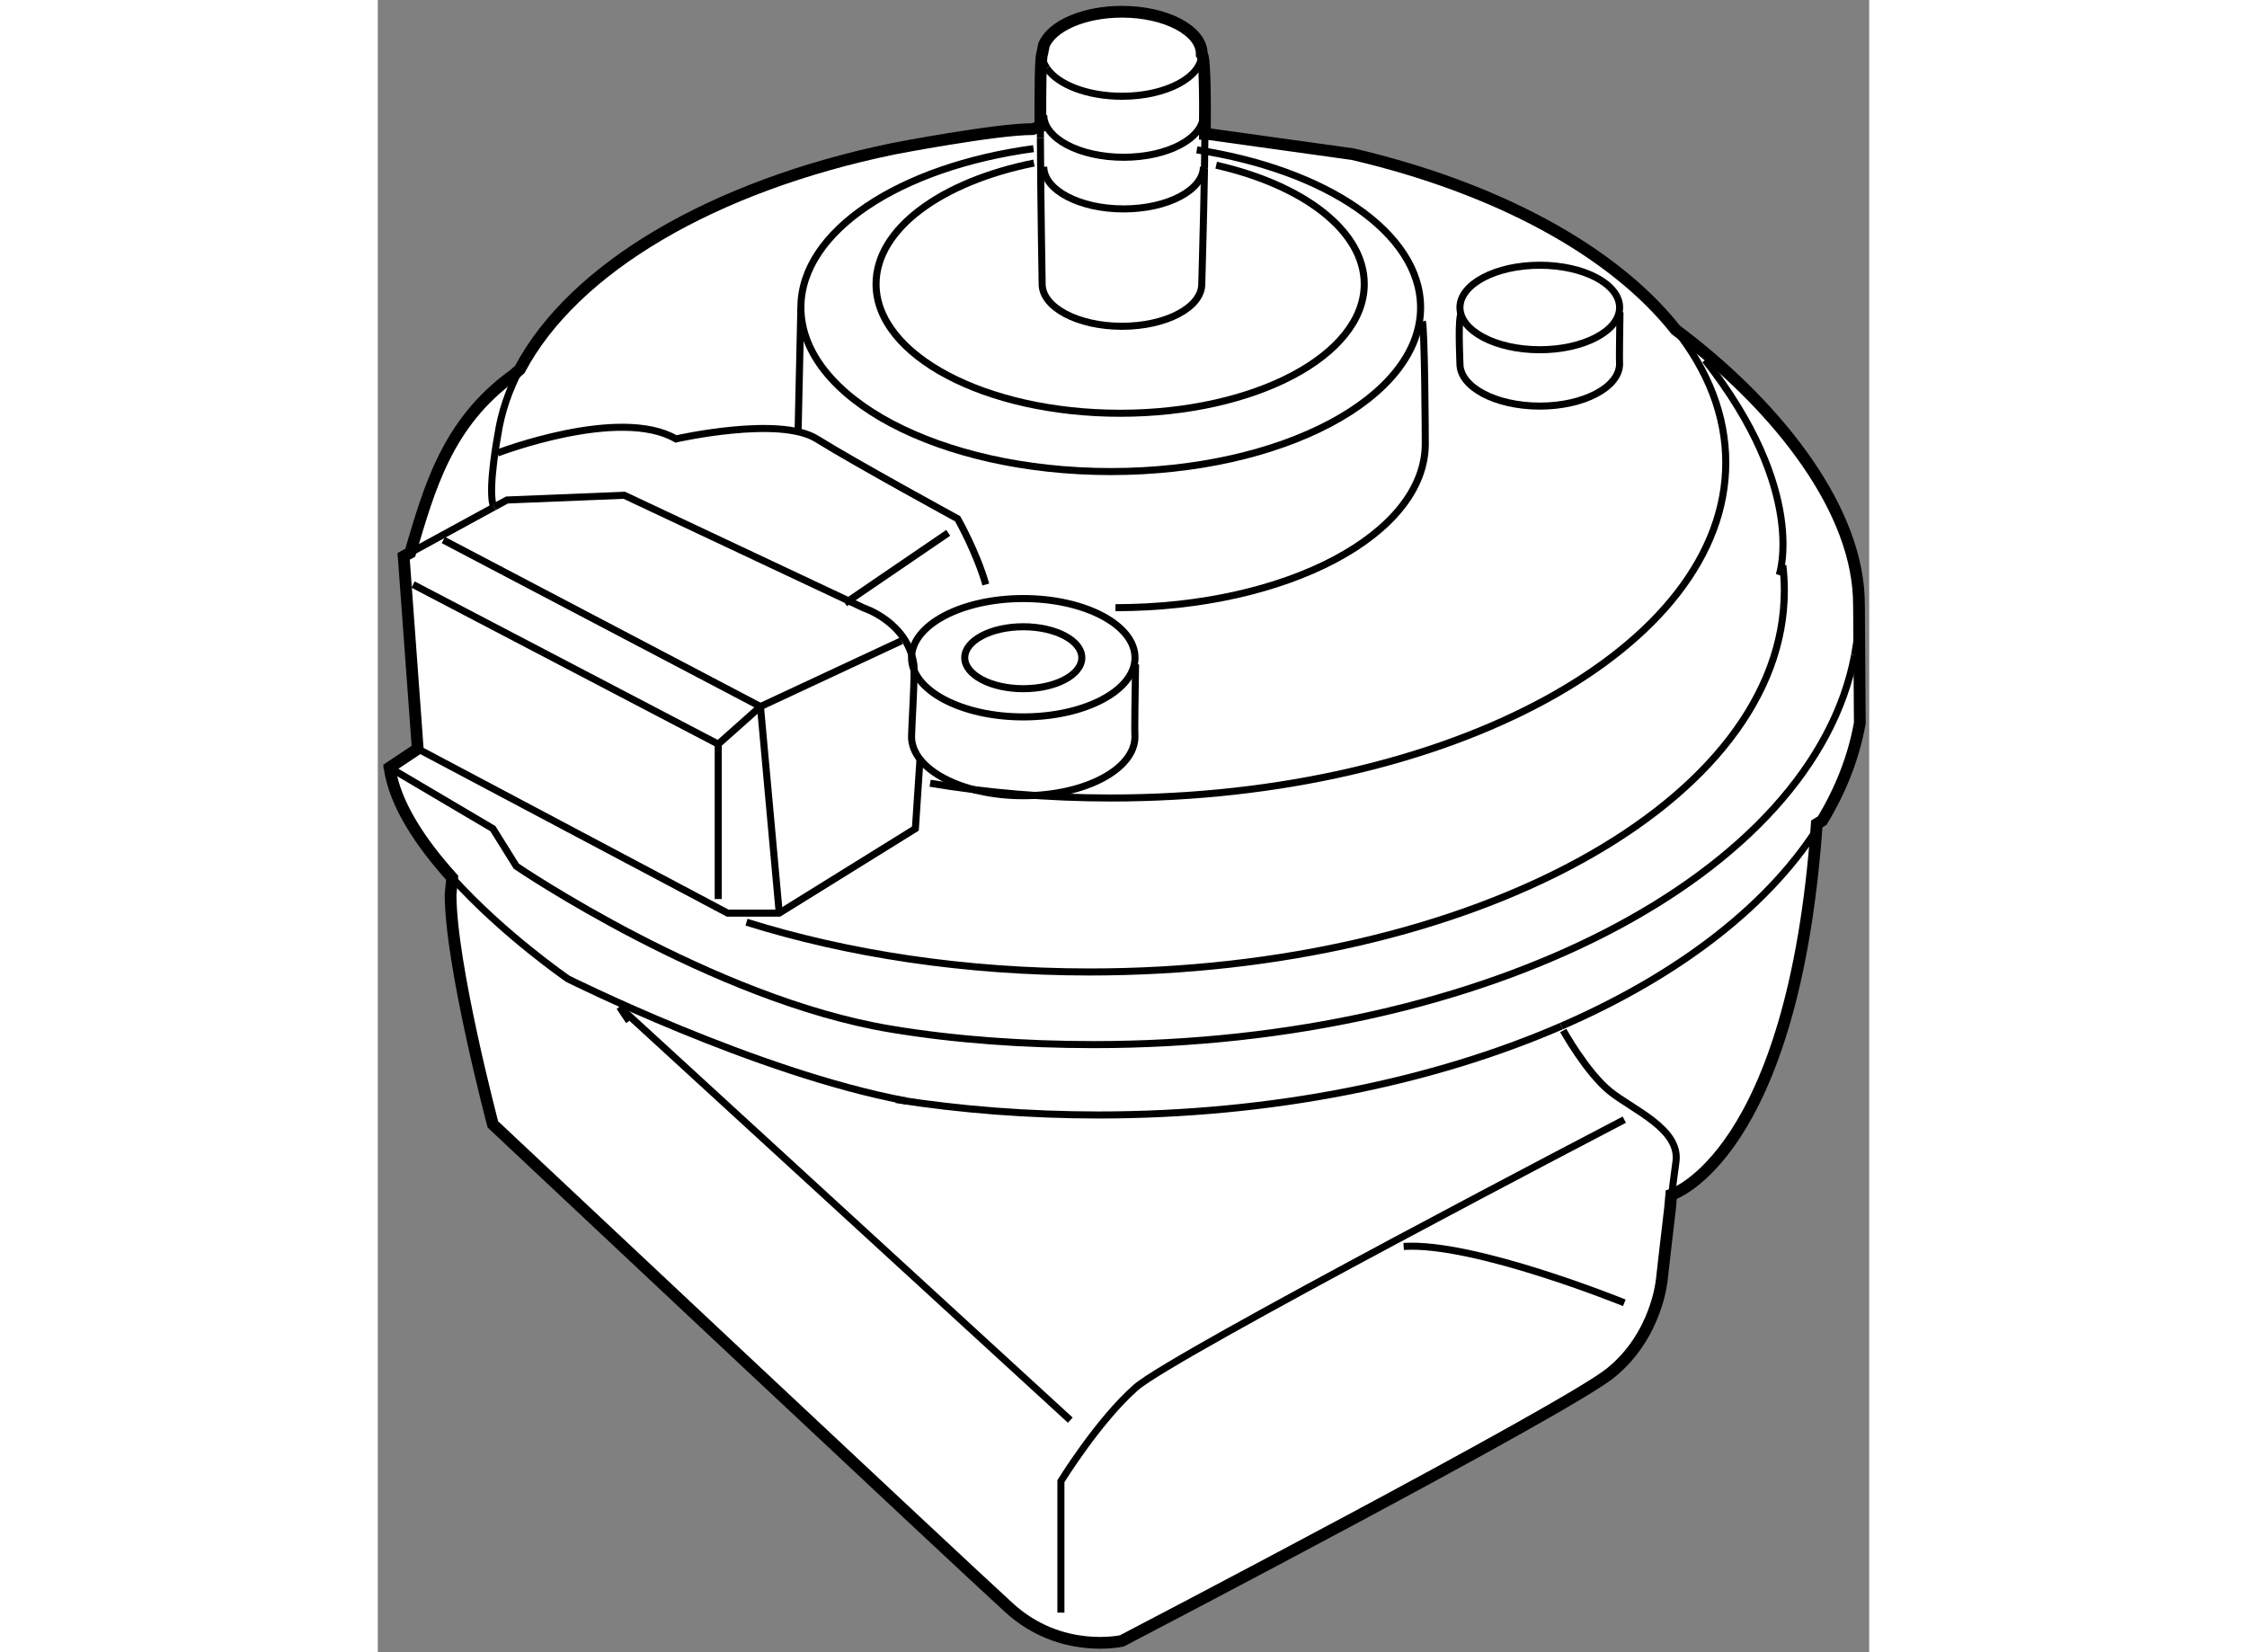 <?xml version="1.0" encoding="utf-8"?>
<!-- Generator: Adobe Illustrator 15.1.0, SVG Export Plug-In . SVG Version: 6.00 Build 0)  -->
<!DOCTYPE svg PUBLIC "-//W3C//DTD SVG 1.1//EN" "http://www.w3.org/Graphics/SVG/1.1/DTD/svg11.dtd">
<svg version="1.1" xmlns="http://www.w3.org/2000/svg" xmlns:xlink="http://www.w3.org/1999/xlink" x="0px" y="0px" width="244.8px"
	 height="180px" viewBox="30.374 79.959 63.461 70.304" enable-background="new 0 0 244.8 180" xml:space="preserve">
	
<rect x="30.374" y="79.959" width="63.461" height="70.304" fill="#808080" stroke="none"/>
	
<g><path fill="#FFFFFF" stroke="#000000" stroke-width="0.5" d="M36.415,95.681c2.29-4.331,8.241-7.815,15.908-9.395
			c0,0,4.321-0.833,5.92-0.833l0.324-0.115c-0.005-1.662,0.012-3.001,0.076-3.082l0.075-0.378c0.329-0.81,1.69-1.419,3.321-1.419
			c1.876,0,3.396,0.806,3.396,1.797l0,0c0.124,0.109,0.148,1.605,0.134,3.396h0.066l6.224,0.867
			c6.154,1.439,11.095,4.126,13.745,7.477l0,0c4.033,3.01,7.61,7.305,7.788,11.36l0.01,0.474l0.033,4.896
			c-0.256,1.438-0.8,2.828-1.598,4.15l-0.232,0.143c-0.999,14.186-6.193,15.781-6.193,15.781l-0.05,0.563
			c-0.176,1.467-0.35,3.032-0.35,3.032s-0.199,2.396-2.199,3.998c-1.997,1.596-20.773,11.386-20.773,11.386s-2.598,0.6-4.795-1.399
			c-2.198-1.996-21.974-20.576-21.974-20.576s-1.8-6.79-1.8-9.788l0.069-0.706c-1.317-1.457-2.44-3.115-2.666-4.688l0.152-0.102
			l1.047-0.698l-0.018-0.237l-0.069-0.962l0,0l-0.512-6.99l0.153-0.084l0.126-0.068c0.793-2.656,1.535-5.496,4.375-7.552
			L36.415,95.681z"></path><path fill="none" stroke="#000000" stroke-width="0.3" d="M58.294,86.898c-3.927,0.786-6.719,2.794-6.719,5.147
			c0,3.035,4.65,5.499,10.387,5.499c5.738,0,10.387-2.464,10.387-5.499c0-2.268-2.594-4.216-6.3-5.056"></path><path fill="none" stroke="#000000" stroke-width="0.3" d="M46.062,119.199c4.31,1.349,9.292,2.119,14.602,2.119
			c16.328,0,29.56-7.271,29.56-16.232c0-0.36-0.021-0.718-0.063-1.071"></path><path fill="none" stroke="#000000" stroke-width="0.3" d="M85.604,93.995c1.37,1.734,2.128,3.642,2.128,5.647
			c0,7.878-11.716,14.273-26.17,14.273c-2.674,0-5.256-0.221-7.686-0.628"></path><path fill="none" stroke="#000000" stroke-width="0.3" d="M58.275,86.284c-5.691,0.772-9.898,3.507-9.898,6.762
			c0,3.852,5.902,6.979,13.185,6.979s13.184-3.127,13.184-6.979c0-3.183-4.023-5.869-9.523-6.709"></path><ellipse fill="none" stroke="#000000" stroke-width="0.3" cx="57.84" cy="107.946" rx="4.754" ry="2.518"></ellipse><ellipse fill="none" stroke="#000000" stroke-width="0.3" cx="57.84" cy="107.946" rx="2.491" ry="1.318"></ellipse><path fill="none" stroke="#000000" stroke-width="0.3" d="M35.325,101.531l0.545-0.296l4.992-0.202l10.189,4.796
			c0,0,1.867,0.6,2.131,2.398c0.057,0.384-0.097,2.725-0.097,3.075c0,1.39,2.127,2.516,4.754,2.516c2.625,0,4.753-1.126,4.753-2.516
			c0-0.238-0.029,0.243,0.026-3.075"></path><line fill="none" stroke="#000000" stroke-width="0.3" x1="31.628" y1="103.548" x2="35.325" y2="101.531"></line><polyline fill="none" stroke="#000000" stroke-width="0.3" points="53.448,112.221 53.249,115.217 47.456,118.813 45.259,118.813 
			32.074,111.821 32.056,111.584 		"></polyline><polyline fill="none" stroke="#000000" stroke-width="0.3" points="31.874,104.831 44.859,111.622 44.859,118.215 		"></polyline><polyline fill="none" stroke="#000000" stroke-width="0.3" points="47.456,118.813 46.656,110.024 33.163,102.938 		"></polyline><polyline fill="none" stroke="#000000" stroke-width="0.3" points="52.65,107.228 46.656,110.024 44.859,111.622 		"></polyline><path fill="none" stroke="#000000" stroke-width="0.3" d="M31.026,112.52l-0.152,0.102l4.396,2.596l0.998,1.6
			c0,0,8.333,5.675,15.954,6.932c2.742,0.454,5.634,0.659,8.617,0.659c16.8,0,30.627-7.259,32.375-16.578"></path><path fill="none" stroke="#000000" stroke-width="0.3" d="M33.54,117.309c2.195,2.43,4.926,4.303,4.926,4.303
			s7.99,3.994,14.383,5.193"></path><path fill="none" stroke="#000000" stroke-width="0.3" d="M52.422,126.745c2.746,0.432,5.634,0.658,8.617,0.658
			c7.402,0,14.229-1.409,19.699-3.782"></path><path fill="none" stroke="#000000" stroke-width="0.3" d="M35.468,99.235c0,0,5.195-1.996,7.593-0.599c0,0,4.394-0.999,5.993,0
			c1.598,0.999,5.992,3.396,5.992,3.396s0.798,1.4,1.2,2.799"></path><line fill="none" stroke="#000000" stroke-width="0.3" x1="50.253" y1="105.629" x2="54.647" y2="102.632"></line><line fill="none" stroke="#000000" stroke-width="0.3" x1="48.377" y1="93.046" x2="48.255" y2="98.437"></line><path fill="none" stroke="#000000" stroke-width="0.3" d="M80.816,123.809c0,0,0.999,1.797,1.997,2.596
			c1.001,0.799,2.998,1.599,2.798,2.998c-0.068,0.476-0.159,1.205-0.249,1.96"></path><polyline fill="none" stroke="#000000" stroke-width="0.3" points="41.064,123.409 40.663,122.809 59.841,140.389 		"></polyline><path fill="none" stroke="#000000" stroke-width="0.3" d="M59.441,148.58v-5.594c0,0,1.6-2.598,3.197-3.995
			c1.598-1.399,20.776-11.389,20.776-11.389"></path><path fill="none" stroke="#000000" stroke-width="0.3" d="M58.842,82.866c0.471,0.691,1.725,1.189,3.197,1.189
			c1.876,0,3.396-0.805,3.396-1.799"></path><path fill="none" stroke="#000000" stroke-width="0.3" d="M58.718,81.877c-0.049,0.122-0.075,0.249-0.075,0.378
			c0,0.214,0.071,0.419,0.199,0.61"></path><ellipse fill="none" stroke="#000000" stroke-width="0.3" cx="79.818" cy="93.043" rx="3.397" ry="1.798"></ellipse><path fill="none" stroke="#000000" stroke-width="0.3" d="M61.762,105.817c7.283,0,13.185-3.126,13.185-6.98
			c0-0.355-0.025-4.854-0.124-5.195"></path><path fill="none" stroke="#000000" stroke-width="0.3" d="M58.711,84.853c0,0.994,1.522,1.798,3.397,1.798
			c1.875,0,3.397-0.805,3.397-1.798"></path><path fill="none" stroke="#000000" stroke-width="0.3" d="M58.711,87.052c0,0.991,1.522,1.797,3.397,1.797
			c1.875,0,3.397-0.806,3.397-1.797"></path><path fill="none" stroke="#000000" stroke-width="0.3" d="M65.551,87.125c0.009-0.497,0.014-0.995,0.018-1.473"></path><path fill="none" stroke="#000000" stroke-width="0.3" d="M58.569,85.839c0.012,2.734,0.074,6.056,0.074,6.206
			c0,0.993,1.52,1.798,3.396,1.798c1.876,0,3.396-0.805,3.396-1.798c0-0.169,0.078-2.549,0.116-4.92"></path><path fill="none" stroke="#000000" stroke-width="0.3" d="M58.567,85.337c0,0.165,0.001,0.332,0.002,0.502"></path><path fill="none" stroke="#000000" stroke-width="0.3" d="M76.492,93.243c-0.174,0.216-0.071,1.948-0.071,2.196
			c0,0.993,1.521,1.8,3.397,1.8c1.875,0,3.396-0.807,3.396-1.8c0-0.169-0.021,0.175,0.016-2.196"></path><path fill="none" stroke="#000000" stroke-width="0.3" d="M90.005,104.431c0,0,1.242-3.557-3.152-9.15"></path><path fill="none" stroke="#000000" stroke-width="0.3" d="M93.215,107.829c0.123-0.656,0.187-1.326,0.187-2
			c0-0.158-0.003-0.316-0.01-0.474"></path><path fill="none" stroke="#000000" stroke-width="0.3" d="M80.739,123.621c5.074-2.203,8.98-5.236,11.098-8.745"></path><path fill="none" stroke="#000000" stroke-width="0.3" d="M35.271,101.433c-0.2-0.799,0.21-2.965,0.21-2.965
			c0.143-0.959,0.46-1.891,0.934-2.787"></path><path fill="none" stroke="#000000" stroke-width="0.3" d="M83.415,135.396c0,0-6.393-2.598-9.39-2.399"></path></g>


</svg>
